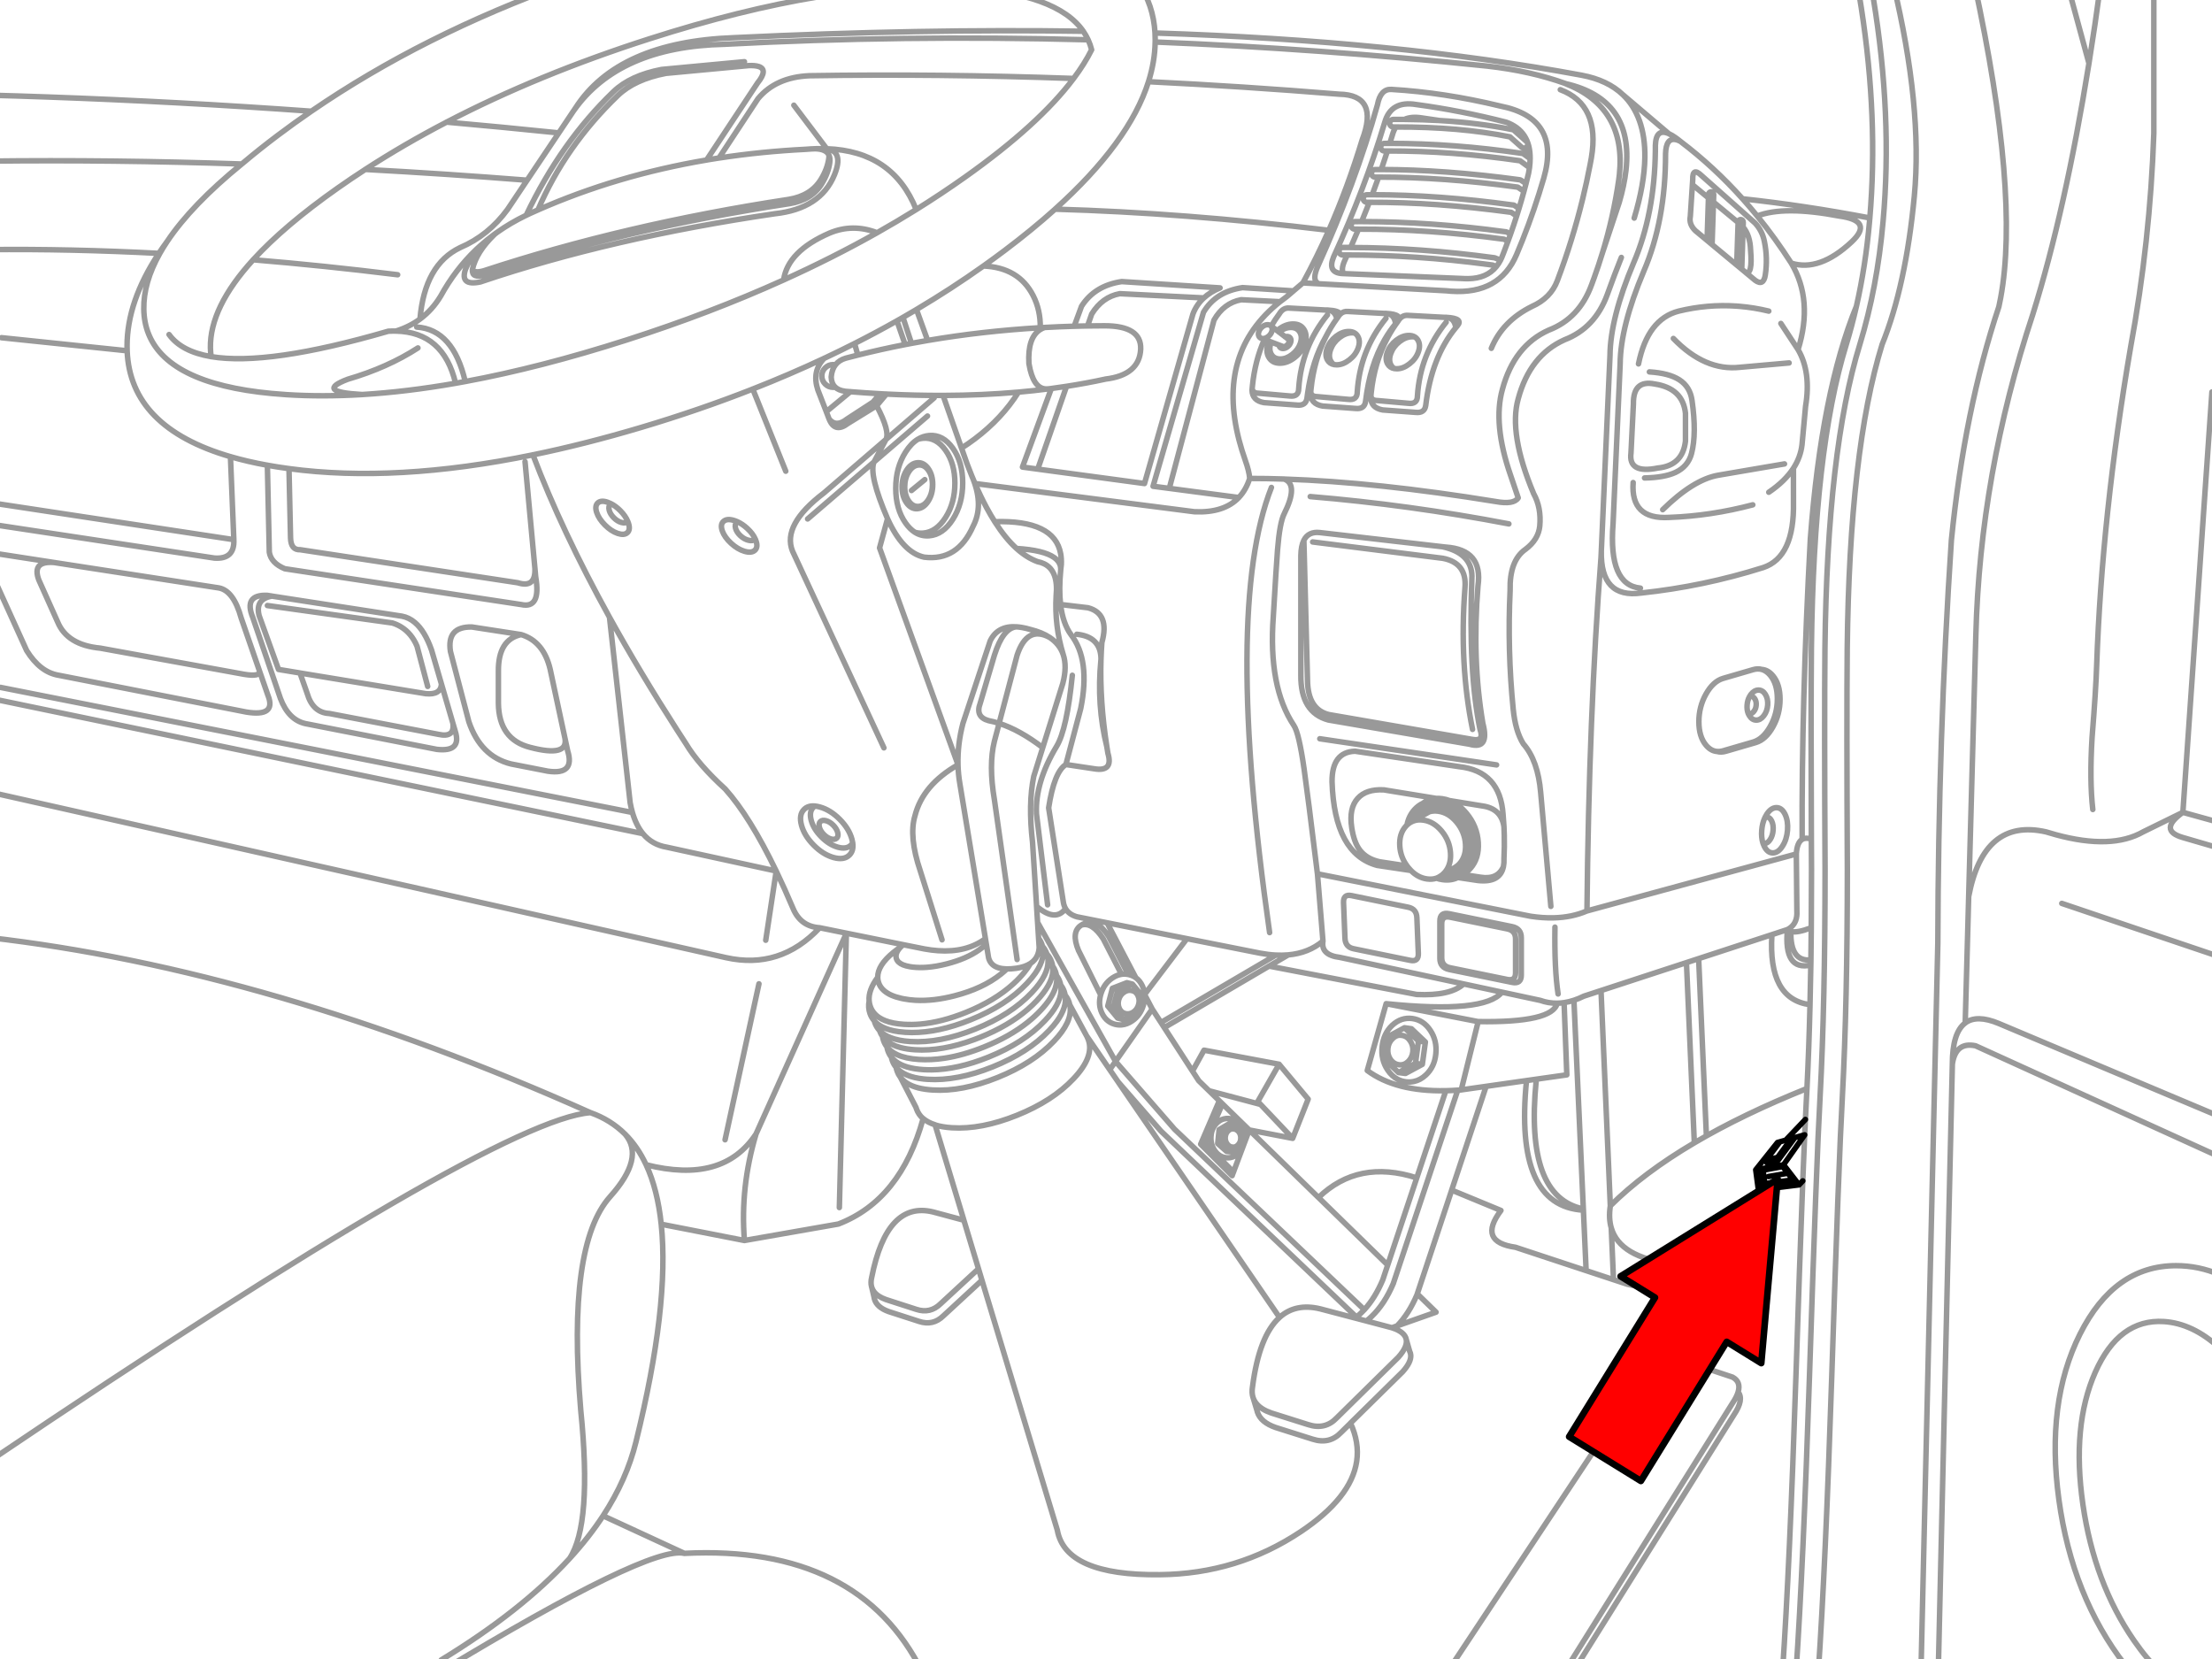 <svg xmlns="http://www.w3.org/2000/svg" xmlns:xlink="http://www.w3.org/1999/xlink" preserveAspectRatio="none" width="400" height="300" viewBox="0 0 400 300"><defs><path fill="#f00" d="M188.15-247.25v46h89.25v22.15l90.2-45.1-90.2-45.1v22.05h-89.25z" id="c"/><path id="a" stroke="#999" stroke-linejoin="round" stroke-linecap="round" d="M374.576-3.013l3.949 14.513q1.124-6.987 2.139-14.513m9.615 0v27.204q-.666 19.6-4.212 38.788-5.189 30.276-6.143 57.568-.132 4.388-.834 13.098-.472 7.788.132 13.054m-21.467-149.712q8.253 38.216 4.772 56.998-.152.83-.329 1.623-6.229 18.642-8.6 42.299-2.38 35.816-2.457 73.013l-3.055 132.161m3.132 0l2.556-110.222q-.007-5.736 2.331-7.476l.625-22.888 1.3-47.388q.756-29.239 10.311-58.095 5.895-18.845 10.185-45.513m-104.353 12.039l-.033-.011-.027-.005-.011-.005-.038-.011h-.033l-.016-.005q-6.078-1.229-13.213-1.64-3.055-.173-6.307-.197-.989-.007-1.996 0-.283.001-.483.203-.2.204-.197.488.001.283.203.483.204.199.488.197h.433q11.538-.04 20.678 1.788l2.079 1.854q.213.191.494.176l.055-.005q.246-.032.417-.225.191-.212.176-.494-.018-.282-.23-.472l-2.183-1.947q-.108-.116-.252-.17zm28.219.708l-8.315-7.064q1.989 1.899 2.995 4.706 1.044 2.92.987 6.691-.078 4.792-1.931 10.959m6.264-15.292q.537.236 1.19.697.433.299.916.697 6.041 4.568 11.266 10.405 11.243 1.212 23.058 3.472m-129.517-33.512q43.668 1.402 77.28 7.646 4.709.876 7.492 3.532m-.691 19.614q.94-3.201 1.251-5.945 1.444-12.854-10.959-15.675 11.025 4.326 9.768 16.471-.05.457-.115.927-.962 6.741-2.995 13.394m-12.428 43.505q1.406 2.542 1.108 5.858-.241 2.463-2.589 4.223-2.921 2.037-2.786 7.47-.51 10.75.559 21.489.398 3.999 1.832 6.286 2.661 3.018 3.148 8.83l1.843 20.623m1.711-147.979q7.272 2.749 5.627 12.374l-.11.598-.06.318-.06.324q-.603 3.137-1.355 6.225-1.841 7.53-4.58 14.77-1.185 3.148-4.618 4.673-5.315 2.638-7.339 7.58m7.031-34.357l-.329-.241-.823-.598q-.105-.076-.219-.11l-.088-.016q-12.376-1.806-23.963-1.81l-.976.005q-.283.001-.483.203-.2.204-.197.488.001.283.203.483.204.199.488.197h.532q11.614-.033 24.029 1.772l1.711 1.245m-1.903 7.41l-.724-.494q-.094-.081-.214-.121l-.055-.016-.077-.016h-.087q-13.537-1.852-25.438-1.854l-.943.005q-.283.001-.483.203-.2.204-.197.488.001.283.203.483.204.199.488.197h.411q12.007-.044 25.707 1.815l.987.669m1.695-5.869l-.867-.587q-.132-.091-.291-.115-13.489-1.839-25.071-1.854l-1.091.005q-.283.001-.483.203-.2.204-.197.488.001.283.203.483.204.199.488.197h.603q11.628-.027 25.208 1.815l1.124.762m-2.43 7.755l-.57-.318-.214-.093-.022-.005-.093-.011q-13.449-1.832-26.08-1.848l-1.223.005q-.283.001-.483.203-.2.204-.197.488.001.283.203.483.204.199.488.197h.642q12.77-.029 26.382 1.821l.697.389m-28.51 1.113q12.627.025 25.981 1.848h.038l.165.044.011.005.022.011.949.384m-63.788-32.338q17.044.838 34.576 2.265 7.246.125 4.146 8.277-2.612 8.611-6.05 16.394-2.18 4.926-4.689 9.522l25.954 1.426q.479.052.943.082 8.756.579 11.814-6.642.549-1.295 1.07-2.6 2.194-5.522 3.856-11.244 3.156-10.893-7.865-13.065-10.124-2.45-19.745-3.017-1.971-.109-2.523 2.797-3.966 14.105-10.805 29.245-1.081 2.437 0 3.071m60.08 16.07q3.565.23 5.43 1.437 1.942 1.251 2.293 3.741.856 6.022-.088 9.609-.614 2.337-2.896 3.422-2.029.943-5.616 1.009m-1.097-20.667q1.642-8.117 7.284-9.565 5.215-1.264 10.432-.91l.581.044q2.654.223 5.309.867m-4.75-20.354q1.359 1.518 2.66 3.121 4.853-1.898 14.814 0 6.382.852 2.282 4.695-5.813 5.437-10.926 3.85 4.011 6.717 1.229 15.665 2.386 4.08 1.36 10.267l-.647 6.977q-.266 2.251-1.552 4.245l.005 6.154q.195 9.962-5.485 11.847-10.842 3.417-22.071 4.607-7.436 1.048-7.262-7.596m-.055 1.168q-2.195 28.488-2.545 64.04l37.933-10.322q.125-2.081 1.059-2.644-.122-24.603 1.486-54.475 2.014-26.6 8.348-42.134m-20.535-14.337q1.273 1.489 1.36 4.212.378 4.497-.91 3.993l1.744 1.448q1.514 1.09 1.832-.998.449-3.039-.165-6.022-.38-1.961-1.711-3.379l-9.697-8.6q-1.643-1.589-1.58.746l-.06.91 2.907 2.408m.91.751l4.465 3.697m.658 8.458l.697.581m-9.637-15.895l-.378 5.759q-.285 1.43.921 2.589l2.117 1.755m.905.757l4.465 3.702.91.751m-6.28-5.211l.905.757m-7.015 17.014q5.722 5.926 12.066 5.222l8.907-.79m-5.775-26.623q3.258 4.005 6.17 8.545m-1.887 10.926l3.115 4.739m-2.457 20.71l-12.066 2.062q-4.491.817-10.004 6.231m23.689-7.514q-1.519 2.358-4.47 4.355m-15.094-9.258q-.505 4.431-5.002 4.87-5.374 1.089-4.87-2.72l.439-8.907q-.064-4.401 3.861-3.598 5.09.77 5.573 5.309v5.046zm-30.309 10.278q-.802 1.266-4.103.658-21.578-3.516-38.284-4.064 2.616 1.003 0 6.258-.823 1.591-1.218 6.56-.241 3.104-.768 12.088-.943 12.758 3.73 19.745.921 1.371 1.854 7.909.625 4.355 2.413 18.966l38.635 7.69q2.163.329 4.114.285 3.36-.072 6.088-1.251m2.627-65.856l-.027.647m2.128-4.953q-.872 11.117 4.958 11.672m-1.316-19.131q-.484 6.728 6.494 6.318 7.591-.271 15.182-2.282m-48.595 54.628l-6.362-1.037m9.873 4.755q-.422-3.094-3.51-3.719m3.51 3.719q-.059-1.124-.165-2.238-.53-7.847-7.953-8.666l-18.868-2.797q-4.209.139-4.168 5.54.416 13.05 8.172 15.149l6.121.921m-.697-.817l-4.986-.762q-2.369-.527-3.576-2.117-1.075-1.426-1.47-4.092-.527-3.499 1.086-5.276 1.536-1.711 4.744-1.541l9.505 1.552m4.788 13.783l3.187.488q3.121.507 4.179-1.909.133-.66.099-1.492.109-2.142.055-4.245-.018-.743-.055-1.481m54.03 2.271q.644-.385 1.667-.055m28.499 10.432q2.698-14.297 14.025-11.732.913.284 1.794.521 10.083 2.74 15.802-.527l7.196-3.532 5.265-76.173m1.404 78.015l-6.669-1.843q-4.536 3.254 0 4.563l6.669 1.942m0 55.912l-44.229-20.118q-3.628-.768-4.212 3.335m2.331-7.476q2.1-1.563 6.094.104l40.017 16.849m-28.609-38.613l28.609 9.67m-76.611-8.266l-.099-10.366m-.96 13.268q1.174-.989 1.059-2.901m-1.711 3.335q.365-.188.653-.433m-.653.433q.223.255.62.357 1.138.291 3.702-.686m-89.479-9.774l.998 12.187q-.422 2.549 3.071 2.962l22.427 4.81 6.933 1.486 6.949 1.492q1.495.533 3.071.51.614-.01 1.24-.104.88-.13 1.783-.428.891-.292 1.804-.746l3.104-1.015 15.478-5.062 2.21-.724 13.279-4.344 2.808-.921m-2.808.921q-.738 11.685 6.9 12.692m-45.798-.269q-.859 3.545-14.326 3.329l-3.071 12.374 4.514-.642 7.311-1.042 7.306-1.037-.494-13.087m-1.086-1.569q-.686-4.527-.57-12.11m10.037 50.493l-.005.027m.005-.027h-.005v.027q-.338 2.213.17 3.971 1.547 5.343 10.904 6.499-.906 5.543-8.074 3.686l-2.424-.801-4.958-1.64-12.801-4.229q-6.925-.973-2.633-6.669l-8.924-3.686-6.236 18.796 3.401 3.318-7.075 2.49m1.596 2.161l.077.28.614 2.139q.175.334.203.713m-10.92 12.313q1.63 3.537 1.124 6.933-.987 6.635-10.125 12.736-11.468 7.657-25.515 7.799-17.12.207-18.604-8.074l-13.657-45.277m-19.493 3.362l-.055-.296-.433-1.848-.033-.115m16.74-11.979l-5.216-17.293m-2.161-1.135q-4.057 14.767-15.357 19.12l-17.025 2.984-15.078-2.951q1.536 14.695-4.58 39.457-1.683 6.837-5.956 13.377l14.732 6.807q31.697-1.591 43.16 21.588m119.738-83.774l-.011-.225m5.057 3.433l.406 9.384m-4.958-1.64l-.494-10.953m3.192-39.792l1.684 39.002m-4.887.565l-1.706-37.807m42.222 15.988q-11.653 4.683-20.409 9.851-9.212 5.432-15.215 11.403m-82.475-210.868q29.551 1.188 60.13 4.355 7.939.893 14.217 3.17m-42.885 26.59q-26.352-3.177-49.615-3.828m5.896 21.155q1.52-.023 3.05-.027 6.737-.003 6.582 4.223-.223 4.711-6.417 5.441m-5.633-9.582q1.206-.034 2.419-.055m-7.783.28q2.665-.146 5.364-.225m-5.364.225q-.431.152-.795.384-2.31 1.472-2.04 6.165.099.592.225 1.108.907 3.716 3.225 3.472m.044-.005l.049-.005m41.969-15.796q.567-.45 1.174-.883l1.261-1.075m-9.867 27.073q-4.14-15.969 7.432-25.115m-6.307 28.768q-.659-1.87-1.124-3.653m1.925 6.922q-.116-1.362-.801-3.269m.801 3.269q3.041-.004 6.264.104m-2.369-27.704l-.033-.022m.033.022q.671-1.15 1.47-2.227.695-1.173 1.865-1.042l6.494.351.307-.005.077.005.044.005q2.051.116 2.249.74.597-.577 1.437-.483l6.494.351.307-.005.077.005.044.005q3.152.178 1.931 1.563l-.258.307q-1.102 1.337-1.991 2.89-2.669 4.638-3.455 11.194-.2 1.436-1.832 1.261l-5.956-.439q-2.126-.369-2.172-2.249l.033-.373.044-.461q.537-5.244 2.72-9.533-2.499 4.354-3.34 10.394l-.104.784q-.2 1.436-1.832 1.261l-5.956-.439q-2.126-.369-2.172-2.249l.033-.373.044-.461q.465-4.547 2.166-8.375l-.477-.186m1.706-2.21l.005-.011 1.064.806m-2.298 1.602l.845.329m-.746-.543l-.099.214m.845.329l.395.154m2.912-.664l-.406-.313-1.113-.85-.335-.258m-1.059 2.084l1.415.543.576.214m12.39-17.902q-.707-.004-1.415 0-.283.001-.483.203-.2.204-.197.488.001.283.203.483.204.199.488.197l.795-.005q12.383-.013 25.477 1.711l.883.121.653.263m-18.253 10.366q-.238-1.75-1.673-1.87m-10.608-.614q1.307.11 1.623 1.574l.197-.274q.196-.33.428-.559m8.293.746q-2.39 2.943-3.697 6.329-1.271 3.305-1.514 7.031-.004 1.543-1.645 1.338l-5.594-.494q-1.159-.008-1.185-.921m2.764-9.993q.85-1.675 1.953-3.203m19.822.625q-4.718 5.81-5.211 13.361-.004 1.543-1.645 1.338l-5.594-.494q-1.159-.008-1.185-.921l-.033.373q.046 1.879 2.172 2.249l5.956.439q1.632.174 1.832-1.261 1.049-8.747 5.446-14.085-.238-1.75-1.673-1.87l-.044-.005-.077-.005-.307.005-6.494-.351q-1.169-.131-1.865 1.042-1.055 1.422-1.887 2.973-2.415 4.483-2.984 10.037l-.044.461m13.701-14.156q3.152.178 1.931 1.563l-.258.307m-23.25-2.326q-4.718 5.81-5.211 13.361-.004 1.543-1.645 1.338l-5.594-.494q-1.159-.008-1.185-.921m7.492-17.639l1.7-1.448m-108.061-22.257q1.12-.19 2.249-.362l7.064-10.739q3.244-3.907 9.324-4.168 23.419-.374 47.86.494m-44.723 12.736l-5.956-7.887m5.956 7.887h.022q11.955.431 16.186 11.008m-16.679-11.019l.466.011m.027.033q-.232-.032-.494-.044m1.887 4.695q1.689-4.204-1.393-4.651m-9.456 11.748q8.338-.9 10.849-7.097m-64.172 19.449q23.679-8.004 53.323-12.352m-56.01 10.037q-1.075 3.108 2.688 2.315m-.598-5.638q-1.432 1.669-2.09 3.324m2.737-4.037q-.342.356-.647.713m3.115-2.951q-1.407 1.122-2.468 2.238m2.94-2.605l-.472.367m-.016-.016l.488-.351m-3.061 2.452q1.23-1.108 2.572-2.101m-3.291 2.764q.355-.336.719-.664m-7.125 9.072q2.631-4.79 6.406-8.408m-10.147 12.566q2.228-1.641 3.741-4.157m-8.106 6.335q2.448-.764 4.366-2.177m-4.366 2.177q8.622.183 10.805 9.445m67.249-42.48h.005m-19.526 1.678q7.654-1.173 15.741-1.58.924-.078 1.81-.104.703-.022 1.382-.011l.121.005m-7.339 23.771q.764-5.191 8.293-8.468 4.234-1.786 8.628-.077m-7.514 23.919q.662-.841 1.859-1.19 1.088-.288 2.183-.559l-.598-2.106m-3.444 3.856q-.669.857-.784 2.221.04 1.185.724 1.837.614.588 1.755.74m-3.73-5.978q-2.295 2.338-1.163 5.759l1.525 3.927 4.377-3.625m34.39-11.589q-10.481.616-20.403 2.309-1.471.252-2.929.527l-1.152.219q-4.338.844-8.567 1.903m7.081-6.214l1.486 4.311m2.051-6.362l2.029 5.616m20.403-2.309l.784-.044m7.015-53.674q-29.471-.449-63.228 1.163-21.105.761-28.795 12.769l-.274.411q8.17-11.581 27.314-11.984 32.255-1.705 65.861-.812m-32.009 55.007l-1.541-4.717m10.608 23.683l1.004 2.858q.43 1.141.867 2.21l.241.576.038.099.296.691 39.781 5.112q5.348.233 8.024-2.583m-59.318-1.267l2.413-1.975m9.099.713q1.025 2.369 2.09 4.355.737 1.369 1.492 2.556 10.835-.335 11.94 5.814.161.898.115 1.931l-.099.889q-.357 3.634-.033 6.373l4.975.592q3.971 1.058 2.507 6.297-.108 1.419-.154 2.874v.143l-.011.132q-.228 7.436 1.064 15.719l.197 1.207q1.018 3.404-2.523 2.797l-5.09-.768q-2.129 1.336-3.126 7.843l2.633 16.904q.093.777.428 1.36.628 1.082 2.095 1.492l5.435 1.081 14.463 2.874 13.24 2.627q1.484.279 2.841.351 1.163.059 2.232-.033 3.737-.321 6.335-2.512m-68.834-98.868l3.34 9.538m-6.159-5.797l-9.686 8.315q-.991 2.299 2.446 10.289 2.786 6.144 6.637 6.966 6.074.75 8.874-5.627 1.889-3.624.038-8.403m3.878 7.602q1.909 3.009 3.944 4.854 4.944.298 6.84 1.656 1.186.853 1.174 2.123m-8.013-3.779q1.865 1.685 3.834 2.397.633.121 1.146.367 2.643 1.26 2.199 5.808-.319 5.434 1.272 10.629.738 2.167-.066 5.243l-3.636 11.633-1.629 5.216q-1.025 4.944-.219 11.957l.735 11.595q3.431 2.901 5.243.406m-32.25-70.644l-1.448 5.287 14.211 39.287q-.1-3.679.894-7.487l4.936-14.93q1.336-2.794 4.777-2.567.501.034 1.048.132.699.122 1.47.351 2.101.517 3.499 1.448 1.796 1.195 2.435 3.071m-42.924-43.988l.516 1.338q1.272 1.556 3.236 0l4.717-3.071 1.278-1.525m-.62 2.183l1.772-2.123m-1.772 2.123q2.461 4.677 1.684 6.116l8.737-7.542m-19.032 3.839q1.041 2.615 3.455.768l5.156-3.181m1.316 61.989l-16.564-35.651q-1.907-4.761 5.704-10.542l11.227-9.681-2.156 4.064-12.034 10.333m-49.78-11.628q5.245 13.809 13.876 29.431 5.452 9.862 12.253 20.447.786 1.223 1.591 2.457 2.252 3.785 7.13 8.227 4.475 4.989 9.231 14.853l.005.011q1.509 3.136 3.05 6.768 1.374 3.29 4.827 3.51l4.838.982 10.262 2.079 3.889.779q1.265.232 2.441.313 5.174.364 8.606-2.177l-4.629-28.049q-.295-1.713-.346-3.455-6.369 3.639-7.788 9.214-1.147 3.792.949 9.982l3.949 12.516m28.806-50.997l-.011.274q-.808 8.21 1.064 15.719m-5.441-20.359q4.283.431 4.388 4.366m-15.308-5.715q-2.44.181-4.009 5.145l-2.578 8.732q-.919 2.447 1.536 3.126.933.175 1.898.488l3.258-12.346q1.816-5.457 5.913-3.214m1.964-5.978q.41 3.432 1.887 5.463 3.552 4.585 1.766 13.383l-2.688 10.147m-3.313 25.427l-2.018-16.498q-.27-5.694 3.653-12.231 1.86-3.091 2.841-12.867m-5.359 13.103q-4.192-3.195-7.904-4.388l-.856 3.242q-1.061 4.302 0 10.586l4.114 28.96m-10.712-35.278v-.016m87.811-39.496q5.245 1.158 5.315 5.331m-5.315-5.331l-22.23-2.567q-2.078-.239-2.907 1.393l.658 25.438q.086 5.187 3.839 6.143l26.009 4.498q2.19.425 1.426-1.755-2.157-10.332-1.481-27.819m-30.451-6.505q-.518 1.021-.548 2.775v21.675q-.057 6.757 4.991 8.117l25.57 4.388q3.687 1.048 2.413-3.784-1.978-11.627-.878-24.912.943-6.557-5.825-7.021l-.587-.066m-23.546-.867l23.585 2.962q4.388.84 4.015 5.32-1.052 13.878 1.371 25.68m-42.348-42.019q1.299-1.368 1.969-3.45m37.669 70.139l-.055.049q-.433.371-.938.57l-1.75 1.064m-5.375-9.746l1.744-.976 1.283-.729m5.962 11.375l.066.011m-.916.543l3.664.548q4.009.446 4.618-2.512m-11.129 1.536l.082-.049m-.214.126l.132-.077m-.132.077q-.207.154-.428.269m-4.92-10.037l.186-.104m-.186.104l-.027.016-.208.104m-113.189-63.618l-5.984-14.897m-55.489-48.354q10.108.899 20.349 1.953l2.457-3.669.274-.406m-2.731 4.075l-5.743 8.573-3.538 5.282q-3.455 4.734-8.6 6.933-6.432 3.077-7.273 12.944m-37.845 6.807q10.305 1.736 32.097-4.602.711-.041 1.382-.027m3.774-.729q6.605.445 8.787 9.856m-8.567-6.072q-5.507 3.566-12.73 5.677-6.018 2.291 2.55 2.759m29.777-32.464l.708-.335q.712-.325 1.432-.642 14.275-6.284 30.556-9.044m-32.508 3.658q-14.848-1.172-29.344-1.953m23.859 11.43q2.462-1.749 5.298-3.115m-38.936-18.862q-24.295-1.745-47.811-2.578-5.403-.193-10.767-.335m32.821 43.379q2.253 3.094 7.624 3.998m5.529-34.9q-23.465-.792-45.973-.521m2.457 31.993l22.767 2.369m5.732-17.65q-15.978-.835-30.956-.675m99.115 57.804l-1.794-19.383m1.794 19.383l.137 1.503q1.005 5.817-2.633 5.002l-42.831-6.488q-2.48-1.032-2.803-2.989l-.351-15.78m3.916.614l.285 12.62q.073 2.172 1.755 2.09l39.414 5.984q3.237 1.016 3.11-2.556m-51.113 8.874l5.002 14.655q1.454 3.839 4.476 4.541l23.837 4.673q4.556.531 3.368-3.247l-.433-1.481q.358 2.68-2.638 2.007l-19.745-3.774q-3.009-.144-4.037-3.686l-1.289-3.658-3.889-.642-3.51-9.741q-.767-3.017 2.331-3.549l-.9-.137q-4.292-.152-2.572 4.037zm-48.003-17.008l41.059 6.22q3.671.251 3.499-3.34l-44.558-6.768m1.667 9.313l10.295 1.591 29.903 4.613q2.667.517 4.031 5.468l3.28 9.489 1.547 4.465.066.17q1.437 3.783-3.976 2.896l-34-6.664q-3.356-.55-5.792-4.476l-6.406-14.129m43.944-5.967l-.614-15.05m-31.982 19.186q-4.027-.299-2.748 3.148l3.422 7.635q1.732 4.171 7.723 4.739l26.064 4.739q3.088.51 2.753-.691m2.298-13.476l23.436 3.62.11.016q1.275.239 2.342 1.146 1.812 1.535 3.022 4.997l1.794 6.154 2.073 7.108m-4.569-6.68l-1.931-7.284q-.998-2.346-2.89-3.499-.726-.445-1.585-.713l-22.641-3.159m5.907 12.226l22.789 3.746q2.719.262 2.847-1.744m10.317 3.499q.088 6.557 5.792 7.986m-5.792-13.778v5.792m4.125-12.461q-4.185.885-4.125 6.669m4.125-6.669l-8.929-1.377q-4.594-.097-3.883 4.448l3.335 12.725q2.132 6.271 7.618 7.64l6.686 1.311q4.973.726 3.598-3.686l-.483-2.249q.593 3.429-6.275 1.634m6.275-1.634l-2.677-12.494q-1.185-5.09-5.265-6.318m-96.444 11.496l118.504 24.572q-1.224-1.49-1.903-3.839l-114.495-22.663m114.495 22.663q-.24-.835-.411-1.777l-3.741-33.6m30.205 45.984l-19.795-4.311q-2.683-.433-4.355-2.457m-44.438-101.271q-13.396-1.657-26.19-2.715m-48.052 122.788q51.375 5.887 109.169 31.746 3.65 1.285 6.286 3.905 2.283 2.268 3.806 5.54 13.938 3.527 19.921-5.583l16.367-36.364v-.005m-36.287 41.953q2.075 4.456 2.737 10.772m-6.543-16.312q3.619 4.247-2.699 11.299-7.868 8.786-5.342 38.679 2.092 20.719-2.035 26.925 3.509-3.825 6.083-7.755m-6.083 7.755q-8.721 9.512-23.239 18.358m44.054-19.306q-6.26-1.529-44.487 21.588m27.462-101.446q-17.225 1.259-109.169 63.344m263.472-106.377l-.027-.005m.713 39.063q-9.048.184-14.227-3.658l3.422-12.11q17.831 1.831 20.979-2.084m-7.377 17.705l-.631.049-11.655 34.965m-.263 8.074l.91-.318m3.653-5.737l.022-.071m7.333-36.913q-1.11.076-2.166.099m-32.037-22.581l26.76 5.145q6.073.296 8.518-1.903m-14.047 3.571l16.674 3.247m-62.033-7.958l-5.205-9.938m9.757 18.045l.598.927 5.117 7.893 2.095-3.79 13.602 2.545 5.265 6.318-2.808 7.108-7.865-1.514v.005l12.544 12.237q7.215-6.97 17.798-3.565m-41.64-43.335l-7.668 10.108 1.382 2.633 1.58 2.43m-9.275 8.562l1.048-1.497-14.123-25.192.181 2.874m5.655 12.066l3.061 5.649m19.169 6.357l1.13 1.739 1.865 1.821 9.341 2.479-.499-.527 3.861-6.757m-29.64-.51l6.648-9.494m10.289 14.809l1.859 1.815.559.548 4.87 4.744h.005m-.005 0l.005.005-2.852 7.596-.252.669m3.828 40.313l.664 2.199.093.351m11.063-38.893l12.533 12.226m17.842-32.371l-6.242 18.807m-28.812-9.39l-5.819-6.143m-40.582-35.881l.181 2.896m.181 2.874l.11 1.678-.011.143q-.06.739-.335 1.333-.391.85-1.223 1.404l-.038.027q-.967.624-2.518.856-.976.14-1.766.126-1.613-.033-2.457-.708-.789-.632-.91-1.821l-.011-.099-.285-1.733-.038-.219-.148-.9m-12.571 30.594l-2.858-5.534m33.775-7.432l.093.176m2.43-7.64l-3.987-8.002m-196.574-28.565l132.688 29.837q9.819 2.189 16.97-5.408m-13.635 56.658q-.784-9.653 2.106-19.306m37.653 15.632l2.644 8.776.631 2.101m-40.401-53.712l-6.143 28.258m20.71 12.286l1.272-49.703m73.726 84.224l-.049-.143m3.011-84.202q-8.371-58.607.329-80.659m-91.629 82.041l1.898-12.527m96.762-67.858q17.872 1.484 35.991 4.947m-34.258 38.931l32.031 4.739m71.851-141.639q5.365 22.385 3.845 38.547-1.529 16.257-5.841 26.919-5.913 19.12-6.318 55.023-.121 13.207.022 40.072 0 24.319-.9 41.103-.647 11.507-1.931 50.877-1.117 33.984-2.435 53.553m9.505-306.094q.242 1.362.466 2.715 3.499 21.285 1.766 40.461-1.053 11.957-4.212 22.29-5.913 19.12-6.318 55.023-.121 13.207.022 40.072 0 24.319-.9 41.103-.647 11.507-1.931 50.877-1.117 33.984-2.435 53.553m11.085-306.094q.402 2.259.746 4.492 3.091 19.954 1.541 38.037l-.055.647q-.708 8.039-2.369 15.346-.808 3.558-1.843 6.944-5.913 19.12-6.318 55.023-.108 11.822-.005 34.587.012 2.667.027 5.485 0 5.485-.044 10.586-.027 2.974-.066 5.819l-.016.938q-.061 3.705-.148 7.185-.201 8.218-.554 15.187l-.071 1.388q-.153 2.721-.34 6.999-.16 3.615-.346 8.342-.274 7.008-.603 16.46-.298 8.54-.642 19.076-1.117 33.984-2.435 53.553m-32.793-203.853l1.541-34.779q.063-6.798 4.278-16.783 3.811-8.858 3.944-20.343l.005-.949q.097-3.151 2.424-2.128m-10.092 70.677l1.283-28.96q.063-6.798 4.278-16.783 3.968-9.222 3.949-21.292.04-1.478.51-2.117.277-.378.702-.461.594-.119 1.475.329m-14.162 20.327l3.05-9.171m.417 9.884l-.351.889q-.926 2.324-1.706 4.487l-.055.154q-.217.603-.444 1.207-2.227 6.066-7.744 8.183-6.262 2.805-8.392 10.695-1.774 6.285 2.797 17.178m-.751-59.076l.011-.093m-.011.093q-.067.504-.17 1.037-.223.933-.461 1.865-.183.7-.373 1.399-.424 1.555-.9 3.11l-.422 1.36q-.527 1.643-1.108 3.285-.231.654-.472 1.311-.405 1.103-.834 2.21l-.082.203q-.191.527-.428.993-.335.647-.762 1.168-1.764 2.154-5.112 2.188l-.499-.005-22.065-.916-.181-.005q-2.813-.134-1.623-3.028 5.599-12.176 9.258-24.352 1.13-4.002 5.704-3.247 7.968 1.069 16.323 3.203 4.372 1.591 4.322 6.604-.005.727-.104 1.525m-2.057 59.938l-1.371-4.059q-3.255-9.358-1.481-15.643 2.13-7.89 8.392-10.695 5.518-2.117 7.744-8.183.228-.604.444-1.207l.055-.154q.78-2.162 1.442-4.333m-.165 53.91l-.055 1.168m19.465-65.154l.022-.658q.007-.192.148-.324.142-.132.335-.126.192.007.324.148.132.142.126.335l-.044 1.377m4.465 3.697v-.082q.007-.192.148-.324.142-.132.335-.126.192.007.324.148.132.142.126.335l-.027.883-.247 7.624m-6.28-5.211l.247-7.695m5.123 12.154l.252-7.706m-4.717 4.004l.252-7.701m-34.247-9.796q.466.755.697 1.689m-21.27 129.221q-.224-.229-.439-.488l-.258-.329m5.304-12.237q.5-.024 1.037.049.694.095 1.344.34 1.711.642 3.099 2.32 1.926 2.325 2.117 5.26.188 2.933-1.47 4.755-.608.678-1.338 1.059m54.201-37.154q.827.234 1.508 1.048m-1.508-1.048q-.745-.214-1.607.038l-5.403 1.574q-1.823.534-3.115 2.836-1.294 2.3-1.294 5.013 0 2.715 1.294 4.262.874 1.045 1.991 1.135.535.047 1.124-.126l5.403-1.574q1.823-.534 3.115-2.836 1.294-2.301 1.294-5.013 0-2.715-1.294-4.262m-9.642 13.811q.744.215 1.607-.038l5.403-1.574q1.823-.534 3.115-2.836 1.294-2.301 1.294-5.013 0-2.715-1.294-4.262-.874-1.045-1.991-1.135m1.048 6.456q-.084 1.13-.691 1.92-.605.801-1.371.801-.77 0-1.261-.801-.109-.176-.192-.367-.279-.673-.214-1.552.063-.879.444-1.558.107-.195.241-.373.607-.79 1.377-.79.766 0 1.256.79.492.801.411 1.931zm-3.285-1.558l.225-.033q.448 0 .735.461.288.466.241 1.124-.047.659-.4 1.119-.356.469-.806.472l-.225-.033m7.108 21.127q-.138 1.704-.921 2.896m.466-5.803q.591 1.205.455 2.907m-2.007-4.097q.961 0 1.552 1.19m-3.302 0q.785-1.19 1.75-1.19m-2.062 1.75q.14-.293.313-.559m-.313.559q.138-.049.285-.049.56.001.905.697.346.703.269 1.695-.077.991-.532 1.684-.461.708-1.026.713-.146-.001-.28-.049.099.289.23.554.593 1.207 1.558 1.207.959 0 1.739-1.207m-3.527-.554q-.331-1.016-.225-2.342.105-1.325.603-2.347m71.702 154.961q-2.488-2.367-4.876-5.825-7.187-10.414-9.236-24.643-2.051-14.23 2.238-23.936 4.3-9.699 12.428-9.192 5.256.329 10.119 4.805m-16.043 58.791q-.549-.66-1.091-1.36-9.603-12.412-12.001-29.974-2.397-17.56 3.817-29.98 6.226-12.408 17.425-12.407 4.051-.001 7.893 1.623m-77.703-62.164q-.113 5.518 3.636 5.134m-4.256-5.49q-.696 7.52 4.24 6.428m-53.498 1.404v-6.137q.001-1.515-1.519-1.826l-10.344-2.117q-1.52-.313-1.519 1.201v6.137q-.001 1.515 1.519 1.826l10.344 2.117q1.52.313 1.519-1.201zm1.037.406v-6.763q.002-1.67-1.673-2.013l-11.403-2.337q-1.675-.343-1.673 1.327v6.763q-.002 1.67 1.673 2.013l11.403 2.337q1.675.343 1.673-1.327zm-22.52 63.579q-.239.243-.488.472 1.696.652 2.084 1.689m.894 3.132q.093 1.264-1.47 3.011l-9.45 9.302m-66.777-25.883l-6.966 6.428q-1.897 1.867-4.421 1.031l-5.479-1.772q-2.214-.782-2.627-2.326m-.521-2.26q-.176-.72.033-1.607 2.755-13.934 11.129-11.869l5.578 1.497m-5.216-17.293q-1.319-.414-2.161-1.135m119.623 16.383q-10.643-2.175-8.545-23.255m8.556 23.48q-12.575-.731-10.311-23.48m30.408 11.288l-1.426-32.662m3.609 31.28l-1.399-32.004m-22.828 129.353l29.217-46.686q1.863-2.783.762-4.136-.266.896-1.026 2.029l-30.534 48.793m-21.188 0l36.276-54.76q2.464-3.404 5.441-2.106l10.004 3.335q1.584.838 1.026 2.709m-63.108-226.258q.241-.767.472-1.536.232-.824.62-1.432m1.552-1.371q1.278-.576 3.203-.258 1.546.208 3.104.455m-54.502-24.873q2.712 3.92 3.006 9.017.033.616.033 1.251l-.005.395q-.059 3.53-1.212 7.18-3.49 11.012-16.942 23.107m9.11 30.792q-3.422.743-7.021 1.3l-5.216 15.001 19.345 2.611 8.776-30.715q.638-1.692 1.975-2.918l-15.226-.768q-3.175.583-5.09 3.686l-.757 2.166m-7.125 11.403l-.044.005m.093-.011l.516-.066q1.389-.185 2.753-.395m41.136-17.293l-9.242-.592q-4.87.724-7.081 4.476l-9.132 31.515 2.94.384 8.101-30.495q1.773-3.102 4.92-3.686l7.059.357m-3.324 6.659q-.32-.066-.488-.346-.219-.369-.044-.889.174-.52.642-.889.468-.368.954-.367.396 0 .614.247m-1.459 2.265l-.219-.022m.576-.027q-.178.049-.357.049m.949-.367q-.293.232-.592.318m1.24-1.207q-.177.52-.647.889m.598-1.777q.222.369.049.889m-.11-.976l.06.088m-.088-.121l.027.033m1.07.795l.208-.17q1.324-1.039 2.699-1.037 1.374-.002 1.996 1.037.625 1.042.132 2.512-.496 1.47-1.821 2.512-1.324 1.041-2.699 1.042-1.374-.001-1.996-1.042-.625-1.042-.132-2.512l.159-.411m1.788-1.673q1.066-.838 2.172-.839 1.106.001 1.607.839.502.839.104 2.024-.398 1.182-1.464 2.018-1.066.838-2.172.839-1.106-.001-1.607-.839-.502-.837-.104-2.018l.071-.197m-35.706-2.874l1.333-3.625q2.381-3.751 7.284-4.476l17.815 1.141q-1.748.725-2.94 1.821m14.721 7.037q.176-.055.357-.055.423-.001.614.318.191.321.038.773-.152.453-.559.773-.406.319-.828.318-.423.001-.614-.318-.08-.135-.099-.291m.576.214q.108.055.252.055.291 0 .57-.219.28-.221.384-.532.104-.309-.027-.527-.091-.151-.258-.197m15.385-26.053q.599-1.593 1.163-3.187m-6.351 17.485q-.479-.714.121-2.172l.543-1.19m.609-1.366q.735-1.663 1.432-3.324m.57-1.377q.718-1.746 1.393-3.494m-2.66 23.683q-.437-.269-1.081-.269-1.161 0-2.304.878-1.136.889-1.591 2.139-.455 1.251.038 2.128.399.704 1.212.85-.36-.22-.587-.62-.493-.878-.038-2.128.455-1.251 1.591-2.139 1.143-.878 2.304-.878.243 0 .455.038zm0 0q.355.217.576.609.503.889.049 2.139-.456 1.251-1.602 2.128-1.133.889-2.293.889-.242 0-.455-.038m11.244-4.404q1.143-.878 2.304-.878.643 0 1.081.269.355.217.576.609.503.889.049 2.139-.456 1.251-1.602 2.128-1.133.889-2.293.889-.242 0-.455-.038-.813-.146-1.212-.85-.493-.878-.038-2.128.455-1.251 1.591-2.139zm-.34 5.117q-.36-.22-.587-.62-.493-.878-.038-2.128.455-1.251 1.591-2.139 1.143-.878 2.304-.878.243 0 .455.038m-6.083-30.336q.579-1.681 1.119-3.362m-213.138 37.275q-.118-.782-.132-1.613-.12-7.315 7.739-15.939 5.625-6.172 15.341-13.015 2.427-1.708 4.964-3.351 6.963-4.524 14.738-8.573 16.533-8.617 36.726-15.094 33.138-10.634 56.713-9.28 17.158.992 21.939 7.909.508.741.878 1.547.397.861.631 1.799-1.273 2.548-3.274 5.211-6.248 8.334-19.592 17.809-4.306 3.059-8.924 5.935-3.462 2.155-7.097 4.207-8.035 4.527-16.921 8.545-13.255 5.999-28.406 10.86-15.617 5.011-29.283 7.542-.881.165-1.755.318-8.92 1.562-16.992 2.046-7.15.431-13.635.016-1.387-.088-2.699-.214-4.765-.449-8.551-1.371-7.686-1.873-11.332-5.693-3.201-3.358-3.28-8.222-.079-4.792 2.89-10.076.606-1.079 1.338-2.177-.801 1.089-1.514 2.166-5.748 8.707-5.748 16.783 0 .439.016.867.547 13.877 18.72 19.175 3.091.9 6.691 1.552.911.164 1.854.313 1.023.162 2.062.302 19.344 2.607 44.196-2.496 9.409-1.932 19.608-4.969 10.536-3.138 20.228-6.955 6.68-2.626 12.961-5.573 2.778-1.308 5.479-2.677 3.923-1.989 7.679-4.108l1.097-.625q1.228-.704 2.441-1.426 6.311-3.746 12.138-7.887 1.951-1.386 3.845-2.814 5.023-3.785 9.121-7.47m-93.691.137q4.974-11.624 14.485-20.749 3.041-2.927 8.721-4.015l15.006-1.404q1.148-.041 1.794.17 1.738.572-.214 2.989l-9.236 13.964m21.796-2.007l-.027-.033m.554 2.457q.097-.764-.137-1.294.008.249-.027.527-.248 1.92-1.437 3.861-1.813 2.948-5.814 3.609-29.715 4.523-55.297 12.944-1.596.449-2.04-.176-.102 1.592 2.205.943 25.582-8.421 55.297-12.944 4.001-.661 5.814-3.609 1.189-1.942 1.437-3.861zm.987 40.735q-.176.027-.362.027-.856 0-1.459-.603-.603-.603-.603-1.459 0-.856.603-1.459.603-.603 1.459-.603.22 0 .422.038m1.695 4.799l1.009.082q2.718.218 5.37.367l1.152.06q5.261.263 10.262.247 7.092-.022 13.663-.603 2.715-.24 5.342-.576m-1.41-10.745l.011-.34q.059-3.186-1.294-5.836-2.606-5.088-9.001-5.359m-27.983-20.069q-.486-1.088-2.386-1.168m40.209 58.045l-2.77-.373 5.232-14.233m-5.951.653q-2.995 4.765-7.904 8.468-1.21.914-2.419 1.673m50.251 8.962l-12.604-1.662m-39.211-7.262q1.777 2.518 1.777 6.286m-6.066-8.6q2.512-.201 4.289 2.315m-6.357-1.634q.963-.592 2.068-.68m-2.068.68q.473-.152.976-.192 2.377-.189 4.059 2.194 1.683 2.381 1.684 5.945-.001 3.568-1.684 6.22-1.682 2.648-4.059 2.836-.799.064-1.519-.159 1.188.756 2.611.642 2.512-.2 4.289-3 1.777-2.799 1.777-6.565m-6.22-2.309q.735 1.041.735 2.6 0 1.557-.735 2.715-.734 1.157-1.772 1.24-1.04.082-1.777-.96-.735-1.039-.735-2.594 0-1.557.735-2.715.737-1.157 1.777-1.24 1.038-.084 1.772.954zm-.022-.302q.813 1.153.812 2.88.001 1.727-.812 3.011-.816 1.284-1.969 1.377-1.15.09-1.964-1.064-.813-1.153-.812-2.88-.001-1.724.812-3.006.813-1.284 1.964-1.377 1.153-.093 1.969 1.059zm-2.435 11.534q-.908-.582-1.678-1.673-1.777-2.518-1.777-6.286 0-3.766 1.777-6.565.995-1.568 2.221-2.32m-32.689 14.941q-.327-.148-.664-.247-1.256-.371-1.865.192-.608.558-.208 1.717.418 1.162 1.596 2.243 1.176 1.08 2.43 1.453 1.272.371 1.881-.192.608-.558.192-1.717l-.115-.296-.005.005q-.417.384-1.207.203-.781-.179-1.475-.812-.691-.635-.894-1.355-.193-.722.225-1.108l.11-.088zm0 0q.918.412 1.783 1.207 1.027.943 1.464 1.947m8.83 48.974q.726-.722 1.958-.614.425.039.91.176 1.898.524 3.598 2.232 1.698 1.709 2.21 3.609.094.34.137.647.209 1.42-.592 2.216-.976.973-2.874.45-1.892-.53-3.593-2.238-1.697-1.709-2.216-3.603-.515-1.902.461-2.874zm8.814 6.05q-.119.23-.307.417-.811.807-2.386.373-1.569-.441-2.978-1.859-1.41-1.418-1.843-2.989-.427-1.576.384-2.38.128-.127.274-.225m3.965 5.808q-.352.35-1.037.159-.685-.19-1.3-.806-.613-.619-.801-1.305-.187-.686.165-1.037.353-.351 1.037-.159.686.189 1.3.806.614.618.801 1.305.188.685-.165 1.037zm106.125-4.053q.578-.521 1.283-.729.722-.212 1.58-.093 1.905.261 3.346 2.002 1.449 1.751 1.591 3.96.144 2.209-1.102 3.582-.155.172-.324.318m-2.742 1.684q1.255.166 2.26-.285.76-.338 1.377-1.026 1.455-1.6 1.289-4.174-.165-2.576-1.854-4.618-1.68-2.031-3.9-2.337-2.22-.302-3.675 1.3-.56.624-.872 1.393m1.821-3.225q1.074-.812 2.446-.878m-2.446.878q1.18-.538 2.66-.335 2.529.347 4.443 2.66 1.926 2.325 2.117 5.26.188 2.933-1.47 4.755-.277.309-.581.554m-.137.11l.203-.099m-.203.099q-.342.26-.713.444m-9.176-2.09q-1.197-1.617-1.327-3.62-.143-2.21 1.097-3.593l.208-.214q.303-1.619 1.355-2.792.687-.756 1.525-1.141m-1.821 3.225l-.011.022q.513-.214 1.102-.247.381-.019.795.038 1.905.261 3.346 2.002 1.449 1.751 1.591 3.96.121 1.858-.74 3.126l-.219.291-.143.165q-.188.21-.395.384h.022l.027.005m-.642.395q-.226.121-.466.203.55.183 1.13.263 1.533.209 2.742-.384m-8.326-10.119l.176-.082m-.411.203q-.335.198-.636.483m.636-.483l.208-.11.027-.011m-.027.016v-.005m-160.452-109.871q6.326-13.305 15.835-22.427 3.041-2.927 8.721-4.015l15.006-1.404m-45.332 31.329q-3.246 3.143-3.955 6.286l-.011.099m-41.805-19.164l.395-.324q2.865-2.41 6.121-4.865 2.976-2.243 6.088-4.377m-26.108 23.59q4.432-6.638 13.504-14.025m66.903 61.528q-.309-.156-.625-.263-1.182-.403-1.755.143-.574.543-.197 1.711.393 1.172 1.503 2.282 1.11 1.11 2.293 1.514 1.198.404 1.772-.143.573-.543.181-1.711l-.11-.302-.005.005q-.393.375-1.135.176-.735-.199-1.388-.85-.653-.652-.845-1.377-.18-.727.214-1.102l.099-.082zm0 0q.867.434 1.684 1.251.966.967 1.377 1.98m-57.36-74.324q20.221-13.882 46.132-23.201m162.459 161.488l-.137.11m-3.527-.038l-.06.049-.104.082m-.894.472q-.768.259-1.695.132-1.622-.223-2.912-1.525m-.499 6.648l-10.273-2.106q-1.509-.309-1.442 1.283l.258 6.45q.064 1.59 1.574 1.898l10.273 2.106q1.511.309 1.448-1.283l-.263-6.445q-.064-1.593-1.574-1.903zm-2.814 23.793q.533-.524 1.174-.603.246-.01.505.033.927.125 1.497.993.59.863.483 1.958-.123 1.113-.878 1.815-.73.686-1.656.554-.374-.048-.691-.219-.487-.255-.85-.773-.571-.874-.444-1.98.115-1.094.861-1.777zm-.077-2.402q1.607-1.49 3.636-1.223 2.015.274 3.263 2.145 1.248 1.884.998 4.267-.23 2.356-1.815 3.828-.982.907-2.123 1.157-.727.166-1.519.066-.791-.107-1.464-.455-1.049-.547-1.81-1.689-1.246-1.862-.993-4.223.235-2.378 1.826-3.872zm-.834 2.101l3.055-1.651 1.261.181 2.523 2.397-.554 4.053-3.055 1.645-1.261-.159-2.523-2.419.554-4.048zm3.055-1.651l2.528 2.402 1.256.176m-.554 4.053l-1.24-.181-3.077 1.667m-.916 38.163q-1.6 3.793-3.971 6.05-.45.428-.927.801l4.635 1.223m.91-.318q2.161-2.202 3.653-5.737m5.189-36.885l-5.265 15.791-5.265 15.791-.889 2.671q-1.386 3.286-3.346 5.419-.68.734-1.426 1.333l.346.329 1.459.384m9.428-50.729l-.538 4.048m-45.518-6.483l18.977-11.134 3.444-2.018m-30.824 6.291l-.998-.252m.998.252l2.633-1.02-.998-.252-2.633 1.02-.834 3.209.987.247.845-3.203zm-1.02-2.112q-1.516 1.03-2.062 2.896l-.044.148q-.481 1.755.225 3.285.457.984 1.234 1.525.494.348 1.119.516.63.164 1.245.11.954-.086 1.876-.708 1.508-1.016 2.046-2.869.299-.994.225-1.92v-.005q-.061-.796-.4-1.541-.444-.96-1.19-1.497-.511-.37-1.163-.543l-.219-.049q-.618-.124-1.223-.033-.846.132-1.667.686zm3.582 2.271q-.735-.194-1.432.28-.708.467-.965 1.322-.251.874.099 1.634.338.74 1.075.927.293.08.581.049.448-.041.883-.318.698-.48.943-1.349.251-.858-.099-1.602-.24-.557-.697-.812-.182-.083-.389-.132zm-.691-2.923l-3.543-6.894q-2.219-3.396-4.3-2.369-.369.134-.658.318 1.931-.637 3.982 2.501l3.296 6.412m7.158 8.732l20.787-12.193m-29.437 9.461l1.794 2.199 2.638-1.037.834-3.209-1.788-2.177m-4.465 3.976l1.788 2.177.993.269m-15.313-14.721q.379.495.592 1.097l.104.346q.511.583.773 1.322l.033.088q.564.612.845 1.404.134.377.192.768.32.452.51.987.127.358.186.729.386.502.603 1.113.107.303.165.614.403.513.625 1.141.122.344.181.702.454.545.697 1.229.092.261.148.527m3.061 5.649l4.179 6.099 1.519 2.216 7.755 8.907 35.421 33.693-.23.176.576.154m-22.597-35.305l1.613 1.437-.252 2.512-1.848 1.091-.784-.082-1.613-1.426.252-2.518 1.848-1.086.784.071zm0 0l-1.865 1.102-.236 2.512 1.613 1.426m.559-5.797q.661.314 1.157 1.004.811 1.123.708 2.589-.092 1.472-1.042 2.43-.961.958-2.221.839-1.25-.123-2.062-1.251-.814-1.134-.713-2.611.09-1.461 1.037-2.408.585-.582 1.283-.762.446-.12.938-.077.492.047.916.247zm-.077 1.634q.23.022.428.121.307.145.543.455.372.529.318 1.218-.045.676-.488 1.113-.318.336-.713.4l-.313-.005q-.576-.057-.949-.581-.383-.521-.34-1.201.05-.69.499-1.141.438-.44 1.015-.378zm-.263 8.479l-5.704-5.704 3.373-7.86m-.033 5.222l.768.088m-.236 2.512l-.784-.082m2.869 5.156l-5.123-5.123 3.099-7.223m30.731 40.571l.422.154m-50.038-44.69l29.234 42.661q2.916-2.632 7.393-1.547l6.318 1.662m9.253 3.883q.113.59-.159 1.294-.337.879-1.283 1.936l-11.145 10.97q-2.106 2.223-5.178 1.229l-6.669-2.106q-1.816-.627-2.688-1.667-.392-.467-.592-1.02m.757 2.55q.616 1.839 3.313 2.77l6.669 2.106q3.071.994 5.178-1.229l1.695-1.667m2.507-20.557l-34.39-32.711-10.684-12.269m-15.44-17.732q-.437.77-1.097 1.585-.394.483-.867.982-.524.555-1.102 1.081-3.386 3.09-8.628 5.2-4.377 1.762-8.216 2.106-1.479.129-2.88.049l-.115-.005q-1.006-.064-1.854-.23-.864-.168-1.563-.444-.616-.245-1.102-.57-.575-.386-.971-.889-.388-.496-.603-1.102-.171-.483-.214-.993-.223 1.198.159 2.276.262.739.773 1.322.323.369.746.675.368.264.812.483.569.277 1.261.477.742.209 1.623.329.57.076 1.196.115.563.036 1.141.038 4.875.026 10.646-2.298 6.453-2.596 10.235-6.604l.066-.071q.857-.911 1.459-1.772.507-.732.834-1.426.332-.7.477-1.366.14-.653.104-1.272-.021-.416-.126-.817m.806 1.41q.208.631.208 1.3.003.606-.159 1.245-.161.62-.477 1.272-.373.759-.96 1.558-.575.785-1.355 1.607-3.782 4.007-10.235 6.604-6.452 2.598-11.787 2.26-.532-.033-1.02-.093-1.009-.126-1.837-.367-.697-.2-1.267-.483-.529-.264-.949-.598-.266-.215-.488-.455l.027.088q.19.535.51.987.315.447.757.812.442.366 1.009.653.655.327 1.475.543 1.164.312 2.66.406 4.895.311 10.734-1.854.522-.192 1.053-.406 1.292-.52 2.479-1.097 4.731-2.302 7.755-5.507 1.378-1.454 2.112-2.786.394-.708.603-1.382.173-.563.219-1.102.044-.528-.033-1.031m-8.32.543q-.415.4-.916.806l-.165.132q-3.272 2.597-8.359 3.905-1.892.487-3.631.691-1.82.214-3.472.121-1.126-.062-2.177-.269l-.318-.066q-1.032-.227-1.821-.57-.835-.368-1.393-.867-.733-.649-.987-1.525l-.06-.23q-.067-.315-.071-.631-1.73 2.329-1.558 4.289m29.25-6.796l-.022-.005-.016.033m4.733 2.156q.08.49.044 1.004-.043.609-.252 1.251-.617 1.902-2.688 4.086-1.05 1.113-2.309 2.117-3.265 2.611-7.925 4.487-3.801 1.53-7.212 2.04-2.382.358-4.574.219-2.395-.151-3.933-.856-.639-.292-1.13-.68-.429-.338-.746-.751.06.371.186.729.223.627.625 1.141.342.439.812.795 1.673 1.257 4.975 1.464.733.046 1.486.038 4.734-.057 10.3-2.298 6.438-2.59 10.218-6.587l.016-.016q2.755-2.907 2.934-5.32.046-.581-.06-1.135m3.247-6.22q-1.44-3.418.483-4.64m-17.178 3.598l-.302.055q-.43.416-1.053.85-2.283 1.599-5.808 2.507-1.972.507-3.686.631-1.347.097-2.534-.044l-.521-.077q-1.405-.239-2.018-.823-.302-.287-.411-.658l-.027-.11q-.194-.914.79-1.942-.672.446-1.278.938-2.887 2.352-2.858 4.53m19.668-6.077l-.263.274m14.557 9.05q.366 2.147-1.508 4.728-.584.798-1.382 1.64-3.782 4.007-10.235 6.604-6.452 2.598-11.787 2.26l-.697-.055q-3.578-.371-5.019-2.117.059.358.181.702.209.589.576 1.075 1.027 1.375 3.291 1.953 1.12.283 2.545.373 5.334.338 11.787-2.26 6.453-2.596 10.235-6.604 1.623-1.712 2.353-3.252.833-1.756.505-3.291m-26.574 20.601q-.841-.721-1.207-1.75l-.077-.236m31.011-12.79q.118.238.208.494 1.086 3.065-2.709 7.07-3.782 4.007-10.235 6.604-6.452 2.598-11.787 2.26-1.75-.11-3.044-.516m-6.258-32.207q.2-.21.45-.422m-4.256 15.527q-.568-.61-.85-1.404l-.104-.346m2.287 4.706q-.386-.502-.603-1.113-.134-.377-.192-.768m2.468 5.594q-.454-.546-.697-1.229-.107-.303-.165-.614m15.78 38.344l-6.845 6.318q-1.897 1.867-4.421 1.031l-5.485-1.772q-1.489-.526-2.161-1.399-.302-.395-.439-.861m69.097 19.992q-.269-.855-.093-1.909 1.2-9.26 4.892-12.582" fill="none"/><path id="b" stroke="#000" stroke-linejoin="round" stroke-linecap="round" d="M323.573 206.615l1.059-.296.603-.17 1.783-.499-3.828 5.419m2.808 3.642l.675-.719m-1.766-.176l-5.128.675-.872.636m-.762-3.137l3.949-4.958.422-.115 1.059-.302m-3.499 3.576l.088.527m2.018-.439l-.088-.527m1.876 2.852l-3.532.603m-.96-1.157l.302 2.441m3.412-3.422l2.808 3.642m-7.092.417l.016.104 6.472-.784-.488-.631m-6.384-1.591l.384 2.901m.57-3.077l-.954.176m4.514-.828l-3.56.653m4.492.554l-.932-1.207m1.87 2.419l-.938-1.212m-1.876-2.852l-2.018.439m.088.527l2.018-.439m2.452-3.96l-2.539 3.433m-2.018.439l2.441-3.274m.675 4.152l-5.046.921.483 3.642 7.372-.921m-3.817-4.432l3.055-4.13m-1.662.466l3.565-3.752" fill="none"/><path id="d" stroke="#000" stroke-width="3" stroke-linejoin="round" stroke-linecap="round" d="M-.006 18.385h74.298v-18.382l75.11 37.555-75.11 37.576v-18.444h-74.298v-38.304z" fill="none"/></defs><use xlink:href="#a" transform="matrix(.998 0 0 .998 -.019 -.024)"/><use xlink:href="#b" transform="matrix(.998 0 0 .998 -.019 -.024)"/><g transform="matrix(.174 -.282 .282 .174 320.72 355.89)"><use xlink:href="#c"/><use xlink:href="#d" transform="matrix(1.201 0 0 1.201 188.2 -269.3)"/></g></svg>